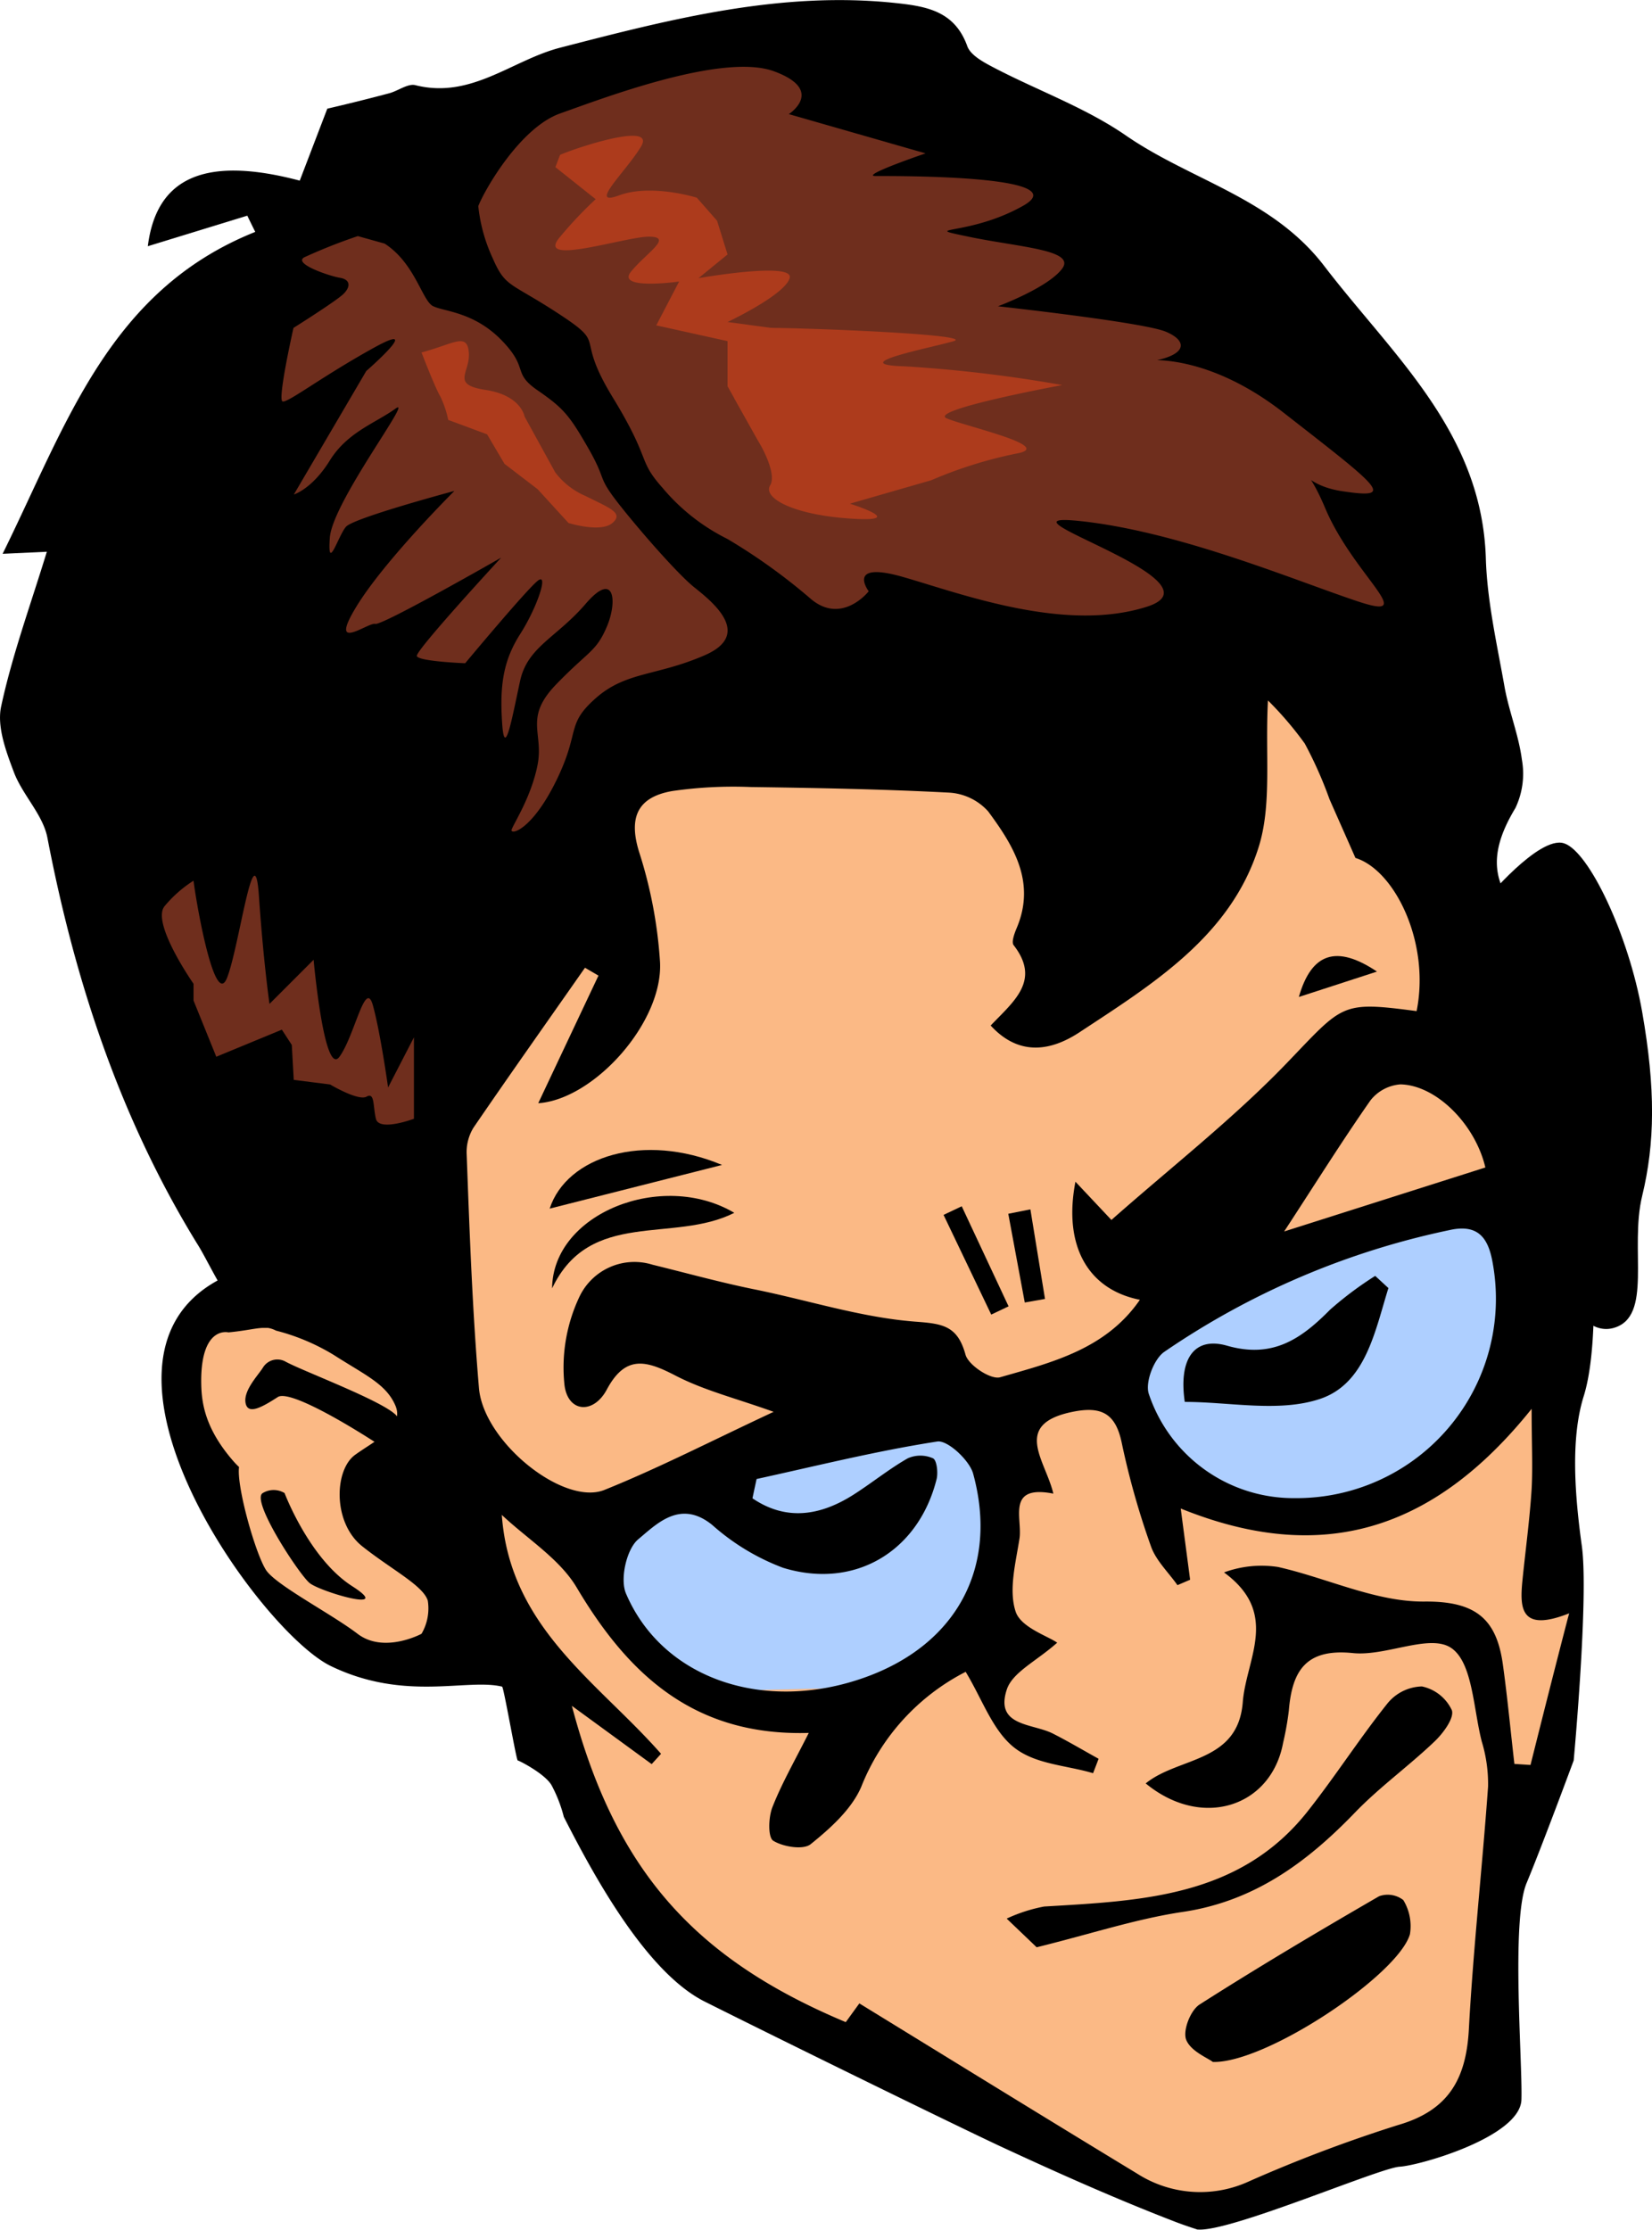 <?xml version="1.0" encoding="UTF-8"?> <svg xmlns="http://www.w3.org/2000/svg" viewBox="0 0 176.36 238"> <defs> <style>.cls-1{fill:#fbb985;}.cls-2{fill:#aecfff;}.cls-3{fill:#6f2e1d;}.cls-4{fill:#ad3b1c;}</style> </defs> <g id="Слой_2" data-name="Слой 2"> <g id="Слой_1-2" data-name="Слой 1"> <path class="cls-1" d="M158.57,100l1.11,9.42,5.94,7.6s1.94,15.4,1.83,19.19,2.72,4.52,4.8,2.85,1.4-7.47,2.79-15.42-2.79-27-7.59-31.54c-2.58-2.46-6.64,3.52-8.88,6.51"></path> <path class="cls-1" d="M38.13,129.08,53.56,86.56l23.52-40.2h52.58l21.85,21.15,13.86,76.89s-1.32,22.44,0,22.78,2.08,3.56,2.08,3.56v4.6l-7.77,30.79-1.11,20-30.24,9.6-17.83-6.61-37.72-18L56.64,181.79l-5.58-6.45-10,4.34-7.63-5.29-8.5-9.5-5-13.39v-9.77l6.32-4.08Z"></path> <path class="cls-2" d="M118,145.11c2.11-1.68,10.58-7.6,10.58-7.6L155,127.64l7.43,1.44,1.06,12.65-6.88,12.1L147,161.16l-17.31-1.28-8.47-3.58Z"></path> <polygon class="cls-2" points="74.9 157.9 100.75 151.5 107.69 156.3 104.67 170.74 95.89 180.03 74.9 180.52 64.05 170.74 62.73 163.54 74.9 157.9"></polygon> <path d="M129.48,220.08c-.57-.44-2.36-1.14-2.85-2.37-.38-1,.47-3.15,1.43-3.76,6.27-4,12.71-7.82,19.17-11.56a2.71,2.71,0,0,1,2.58.41,5.35,5.35,0,0,1,.71,3.64C149.28,210.78,135.19,220.22,129.48,220.08Z"></path> <path d="M110.67,207.84l-3.2-3.06a16.72,16.72,0,0,1,4-1.29c10.34-.61,20.77-1,28-10,3-3.77,5.63-7.9,8.66-11.69A4.9,4.9,0,0,1,151.8,180a4.56,4.56,0,0,1,3.19,2.53c.29.82-.91,2.45-1.82,3.32-2.74,2.62-5.86,4.86-8.49,7.58-5.19,5.39-10.86,9.56-18.58,10.66C121.2,204.84,116.42,206.42,110.67,207.84Z"></path> <path d="M78.39,129.45c-6.52,3.29-15.4-.46-19.45,8.06C59,129.5,70.68,124.88,78.39,129.45Z"></path> <path d="M77.08,124.34,58.68,129C60.5,123.42,68.72,120.83,77.08,124.34Z"></path> <path d="M102.67,128.75q2.51,5.34,5,10.68l-1.85.88-5.09-10.64Z"></path> <path d="M110,129.08l1.56,9.56-2.16.38-1.76-9.47Z"></path> <path d="M147,103.7l-8.34,2.71C140,101.71,142.67,100.8,147,103.7Z"></path> <path d="M148.22,137.48c-1.43,4.57-2.42,10.22-7.33,11.84-4.38,1.45-9.61.31-14.41.31-.67-4.58,1-7,4.51-6,4.86,1.39,7.9-.7,11-3.84a37.6,37.6,0,0,1,4.82-3.61Z"></path> <path d="M28.1,145.92a1.8,1.8,0,0,1,2.4-.58c1.94,1.06,11,4.42,11.93,5.89,1.35,2,4.82,8.2,2.72,6.32S31.38,148,29.66,149.11s-3.23,1.95-3.45.6,1.42-3,1.87-3.76Z"></path> <path d="M172.25,128.51a10.66,10.66,0,0,1-.6-2.31c-1.26-7.42-2.8-14.81-4.52-22.14a9.1,9.1,0,0,0-3.08-4.88c-4.85-4.05-5.47-7.65-2.27-12.94a8.54,8.54,0,0,0,.69-5.16c-.34-2.62-1.38-5.15-1.85-7.76-.81-4.58-1.87-9.18-2-13.79-.45-13.44-9.93-21.58-17.26-31.15-5.54-7.23-14.16-9.11-21.08-13.86-4.32-3-9.39-4.81-14.08-7.25-1.11-.58-2.58-1.34-2.94-2.35C101.92,1.19,98.92.68,95.68.33,83.34-1,71.52,2.06,59.8,5.09c-5.13,1.32-9.49,5.51-15.46,4-.8-.2-1.85.62-2.81.87-1.92.51-3.85,1-6.59,1.64L32,19.28c-10.24-2.71-15.31-.25-16.22,7l10.62-3.26c.28.58.56,1.15.85,1.73C11.63,31,7.13,45.23.28,59.11L5,58.89C3.25,64.6,1.3,69.93.12,75.41c-.46,2.15.52,4.78,1.36,7,.92,2.44,3.1,4.53,3.58,7C8,104.72,12.8,119.3,21,132.67c.64,1,1.19,2.14,2.23,4-16.09,8.82,4.52,37.48,12.08,41.15,7.92,3.83,14.54,1.29,18.29,2.2.17,0,1.52,7.87,1.67,7.88s2.93,1.43,3.62,2.66a14.82,14.82,0,0,1,1.3,3.36c3.18,6.25,8.8,16.59,15.05,19.72,8.28,4.15,26.22,12.94,31.44,15.39,6.16,2.86,12.36,5.63,18.68,8.07.82.32,1.65.6,2.48.87l.11,0c3.59.19,19.3-6.58,21.47-6.71s12.87-3.19,13-7.15-1.12-19.11.55-23.12S168,187.9,168,187.9s1.62-17.45.87-22.88-1.22-11.47.2-16,1.08-12.62,1-15.27C170,132.44,171.11,130.33,172.25,128.51ZM45,174.38s-4,2.16-6.83,0-8.81-5.24-9.8-6.85c-1.15-1.87-3.13-8.91-2.85-10.95h0c-.17-.16-.34-.33-.53-.54-3.25-3.69-3.5-6.55-3.51-8.65,0-5.93,2.91-5.18,2.91-5.18,1.87-.18,2.89-.46,3.7-.48h.56l-.05,0a2.73,2.73,0,0,1,.86.29,22.59,22.59,0,0,1,6.19,2.61c3.33,2.14,5.57,3.08,6.56,5.39s-2.06,3.64-4.3,5.26-2.4,7.25.76,9.76,6.51,4.19,7,5.81A5.37,5.37,0,0,1,45,174.38ZM159.37,134.9a21.28,21.28,0,0,1-21.16,25,16.28,16.28,0,0,1-15.57-11.13c-.41-1.21.54-3.71,1.65-4.48a84.4,84.4,0,0,1,30.46-13C157.87,130.59,158.92,132.21,159.37,134.9Zm-.8-10.29-21.48,6.83c3.43-5.25,6.21-9.7,9.22-14a4.49,4.49,0,0,1,3.2-1.7C153.33,115.82,157.49,120,158.57,124.61ZM51.13,148.15c-.7-8.29-1-16.62-1.31-24.93a5,5,0,0,1,.72-2.85c3.92-5.73,7.93-11.39,11.91-17.08l1.44.84q-3.22,6.81-6.43,13.62c5.95-.4,13.35-8.64,13-15.08A48.32,48.32,0,0,0,68.25,91c-1.2-3.79-.16-5.93,3.52-6.57A45.5,45.5,0,0,1,80.11,84c7.07.1,14.15.23,21.21.6a6.07,6.07,0,0,1,4.17,2c2.68,3.63,5.11,7.51,3.07,12.4-.25.59-.61,1.54-.35,1.88,2.94,3.78,0,6-2.45,8.58,3.13,3.41,6.59,2.62,9.48.72,7.82-5.15,16.13-10.26,19.12-19.74,1.44-4.56.69-9.82,1-15.68a36.84,36.84,0,0,1,3.93,4.6,43.41,43.41,0,0,1,2.64,5.94c.76,1.73,1.53,3.45,2.77,6.27,4.22,1.31,8,9.08,6.53,16.35-8.15-1.08-7.8-.75-13.91,5.6-5.73,5.94-12.31,11.07-18.67,16.69l-3.84-4.08c-1.32,6.8,1.31,11.5,6.88,12.6-3.64,5.29-9.41,6.69-14.92,8.27-1,.29-3.4-1.3-3.7-2.42-.86-3.13-2.49-3.3-5.42-3.52-5.74-.45-11.38-2.28-17.05-3.43-3.67-.74-7.29-1.75-10.93-2.64a6.5,6.5,0,0,0-7.8,3.39,17.66,17.66,0,0,0-1.61,9.44c.36,2.94,3.08,3.16,4.51.51,2-3.75,4.21-3.13,7.32-1.52s6.41,2.41,10.5,3.88c-6.64,3.1-12.26,6-18.1,8.35C60.12,160.73,51.62,153.89,51.13,148.15Zm48.47,7.5a3.32,3.32,0,0,0-2.69,0c-2,1.14-3.83,2.63-5.79,3.88-3.6,2.29-7.23,2.81-10.79.39.21-1,.23-1.08.44-2.06,6.41-1.4,12.8-3,19.28-4,1.11-.18,3.43,2,3.83,3.4,2.75,10-1.76,18.26-11.5,21.76-10.73,3.86-21.64.22-25.55-8.93-.67-1.54.06-4.77,1.31-5.8,2-1.67,4.5-4.27,7.89-1.53a24.13,24.13,0,0,0,7.55,4.57c7.67,2.36,14.48-1.74,16.41-9.47C100.16,157.15,100,155.83,99.6,155.65Zm63.79,32.73-1.72-.11c-.41-3.54-.74-7.09-1.23-10.61-.67-4.85-2.87-6.77-8.37-6.72-5.19.05-10.39-2.51-15.63-3.69a11.61,11.61,0,0,0-5.77.58c6,4.39,2.35,9.21,2,13.88-.53,6.47-6.86,5.79-10.36,8.64,6,4.94,13.4,2.52,14.67-4.34a31,31,0,0,0,.61-3.44c.35-4.23,1.81-6.65,6.85-6.13,3.52.36,8.18-2.1,10.48-.55s2.36,6.49,3.27,10a15.51,15.51,0,0,1,.67,4.8c-.62,8.63-1.58,17.24-2.05,25.87-.28,5.29-2.13,8.68-7.55,10.25a153.86,153.86,0,0,0-15.89,6A12.47,12.47,0,0,1,121.4,232c-9.77-5.93-19.5-11.93-29.66-18.17l-1.45,2C74,209,65.65,199.5,61.05,182.07l8.52,6.22,1-1.1c-6.72-7.65-16.14-13.45-17-25.5,2.71,2.56,6.17,4.68,8,7.76,5.55,9.35,12.6,15.87,24.77,15.51-1.51,3-2.9,5.42-3.89,7.95-.42,1.08-.48,3.2.1,3.56,1.07.66,3.23,1,4,.36,2.1-1.69,4.36-3.72,5.39-6.11a23.5,23.5,0,0,1,11.15-12.28c1.76,2.9,2.86,6.23,5.15,8.06s5.58,1.9,8.45,2.76c.2-.51.39-1,.59-1.54-1.63-.9-3.24-1.86-4.9-2.7-2.17-1.09-6.19-.75-4.9-4.69.61-1.85,3.2-3.05,5.38-5-1-.71-3.86-1.62-4.43-3.3-.77-2.31,0-5.22.41-7.84.31-2.14-1.42-5.75,3.61-4.77-.82-3.52-4.44-7.38,2-8.72,3.1-.64,4.65.11,5.31,3.34a84.71,84.71,0,0,0,3.11,11c.53,1.52,1.86,2.77,2.83,4.15l1.35-.58c-.3-2.31-.61-4.61-1-7.6,14.83,6,26.86,2.59,37.46-10.64,0,3.62.13,6.1,0,8.55-.21,3.33-.67,6.63-1,9.95-.26,2.83-.14,5.36,5,3.33C165.93,178.27,164.66,183.32,163.39,188.38Z"></path> <path d="M30.38,159.36s2.63,7,7.22,9.94-3.42.59-4.55-.34-6.32-8.84-5-9.6A2.26,2.26,0,0,1,30.38,159.36Z"></path> <path class="cls-3" d="M51.06,22c.63-1.65,4.44-8.38,8.76-9.9S77.11,5.58,82.63,7.61s1.58,4.57,1.58,4.57l14.6,4.19s-7.11,2.42-5.33,2.42,21.59-.13,15.75,3.17-11.31,2.16-5.85,3.3,11.53,1.4,10,3.43-6.84,4-6.84,4,15.49,1.7,17.91,2.71,2.28,2.54-1.66,3.18,3.81-2.67,14.23,5.46,12.06,9.27,6.22,8.38-4.82-5.43-1.78,1.79,10.16,12.18,3.56,10S126,56.76,115.36,55.62s15.84,6.35,7.07,9.14-19.81-1.39-26-3.17-3.69,1.52-3.69,1.52-2.79,3.56-6.09.89a62.51,62.51,0,0,0-9-6.48,21.47,21.47,0,0,1-6.93-5.46C68,49,69.6,49.27,65.41,42.41S65,37,59.69,33.52s-5.71-2.79-7.11-6A17.45,17.45,0,0,1,51.06,22Z"></path> <path class="cls-3" d="M41.06,26c3.25,2.1,4,6.08,5.16,6.67s4.35.59,7.33,3.65,1.07,3.43,3.84,5.34,3.4,2.68,5.38,6.12,1,3,2.93,5.54,6.5,7.83,8.41,9.36,6.3,5,1.14,7.25-8.4,1.72-11.65,4.59S62,78,59.37,83.35s-4.94,5.81-4.75,5.2,2.1-3.49,2.77-6.92-1.49-5,2-8.6,4.23-3.44,5.38-6.11.88-6.11-2.24-2.48-6.2,4.58-7,8.21-1.65,8.59-1.92,4.58.09-6.68,1.92-9.55S58.63,61,57.39,62s-7.73,8.79-7.73,8.79-5-.19-5.16-.77,9-10.5,9-10.5-12.68,7.26-13.44,7.07S35,69.78,38,64.82,48.51,52.4,48.51,52.4s-10.73,2.87-11.57,3.82-2,5-1.73,1.18,9.1-15.31,7-13.78-5.11,2.48-7,5.53-3.84,3.63-3.84,3.63L39.1,39.6s6.35-5.54.81-2.48S30.75,43,30.17,42.85,31.33,35,31.33,35s4.57-2.87,5.34-3.63.76-1.53-.38-1.72-5-1.5-3.82-2.18a58.16,58.16,0,0,1,5.73-2.27Z"></path> <path class="cls-3" d="M20.66,94c.32,2.6,2.27,13.63,3.57,10.39s2.92-15.91,3.41-8.77,1.13,11.53,1.13,11.53l4.71-4.71s1.13,12.59,2.76,10.35,2.76-8.4,3.57-5.48,1.62,8.76,1.62,8.76l2.76-5.35v8.69s-3.73,1.4-4.06,0-.11-2.85-1-2.36-3.89-1.3-3.89-1.3l-3.88-.49-.21-3.73-1.06-1.63-7,2.89-2.43-6V105s-4.55-6.5-3.09-8.28A13.19,13.19,0,0,1,20.66,94Z"></path> <path class="cls-4" d="M59.79,16.53c1.62-.72,10.27-3.61,8.65-.9s-5.77,6.49-2.34,5.22,8.29.25,8.29.25l2.16,2.46,1.12,3.6-3.1,2.53s10.27-1.81,9.73,0-6.63,4.68-6.63,4.68l6.65.9a3.08,3.08,0,0,1-2.1,2.35c-1.7.36,3,0,3,0s7.21,2.52,4,3.6-11.9,1.62-4.51,1.8,13.7.54,10.28,1.62-12.08,2.53-9,2.71,9.38.18,7.39.9S83,50.41,83,50.41L80.91,47l-3.24-5.77V36.41l-7.61-1.68,2.44-4.68S65.74,31,67.36,29s4.51-3.69,2-3.74-12.43,3.29-9.55,0a42.58,42.58,0,0,1,3.78-4l-4.3-3.42Z"></path> <path class="cls-4" d="M45,37.62c3.42-.91,4.87-2.17,5.05,0s-2,3.42,1.8,4S56,44.46,56,44.46l3.27,5.95a8,8,0,0,0,3.24,2.53c2.51,1.26,4.13,1.8,2.87,2.88s-4.69,0-4.69,0l-3.3-3.61-3.53-2.7L52,46.36l-4.15-1.54A10.68,10.68,0,0,0,47,42.3C46.45,41.4,45,37.62,45,37.62Z"></path> <path class="cls-4" d="M82.22,35c4,0,22.07.7,19.57,1.42S90,38.92,96.62,39.1a147.46,147.46,0,0,1,16.78,2s-14.46,2.67-12.32,3.56,11.65,3,7.43,3.75a46.29,46.29,0,0,0-9.1,2.85l-8.68,2.5s6.42,2,.18,1.6-9.5-2.21-8.69-3.56S80.91,47,80.91,47l-2.5-4.47Z"></path> <path d="M158.57,96.08s5.7-6.88,8.37-6.08,6.93,9.79,8.37,18,1.37,14,0,19.65,1.18,12.91-3.06,14.09-7.14-7.68-7.14-7.68l-6.54-22.89Z"></path> </g> </g> </svg> 